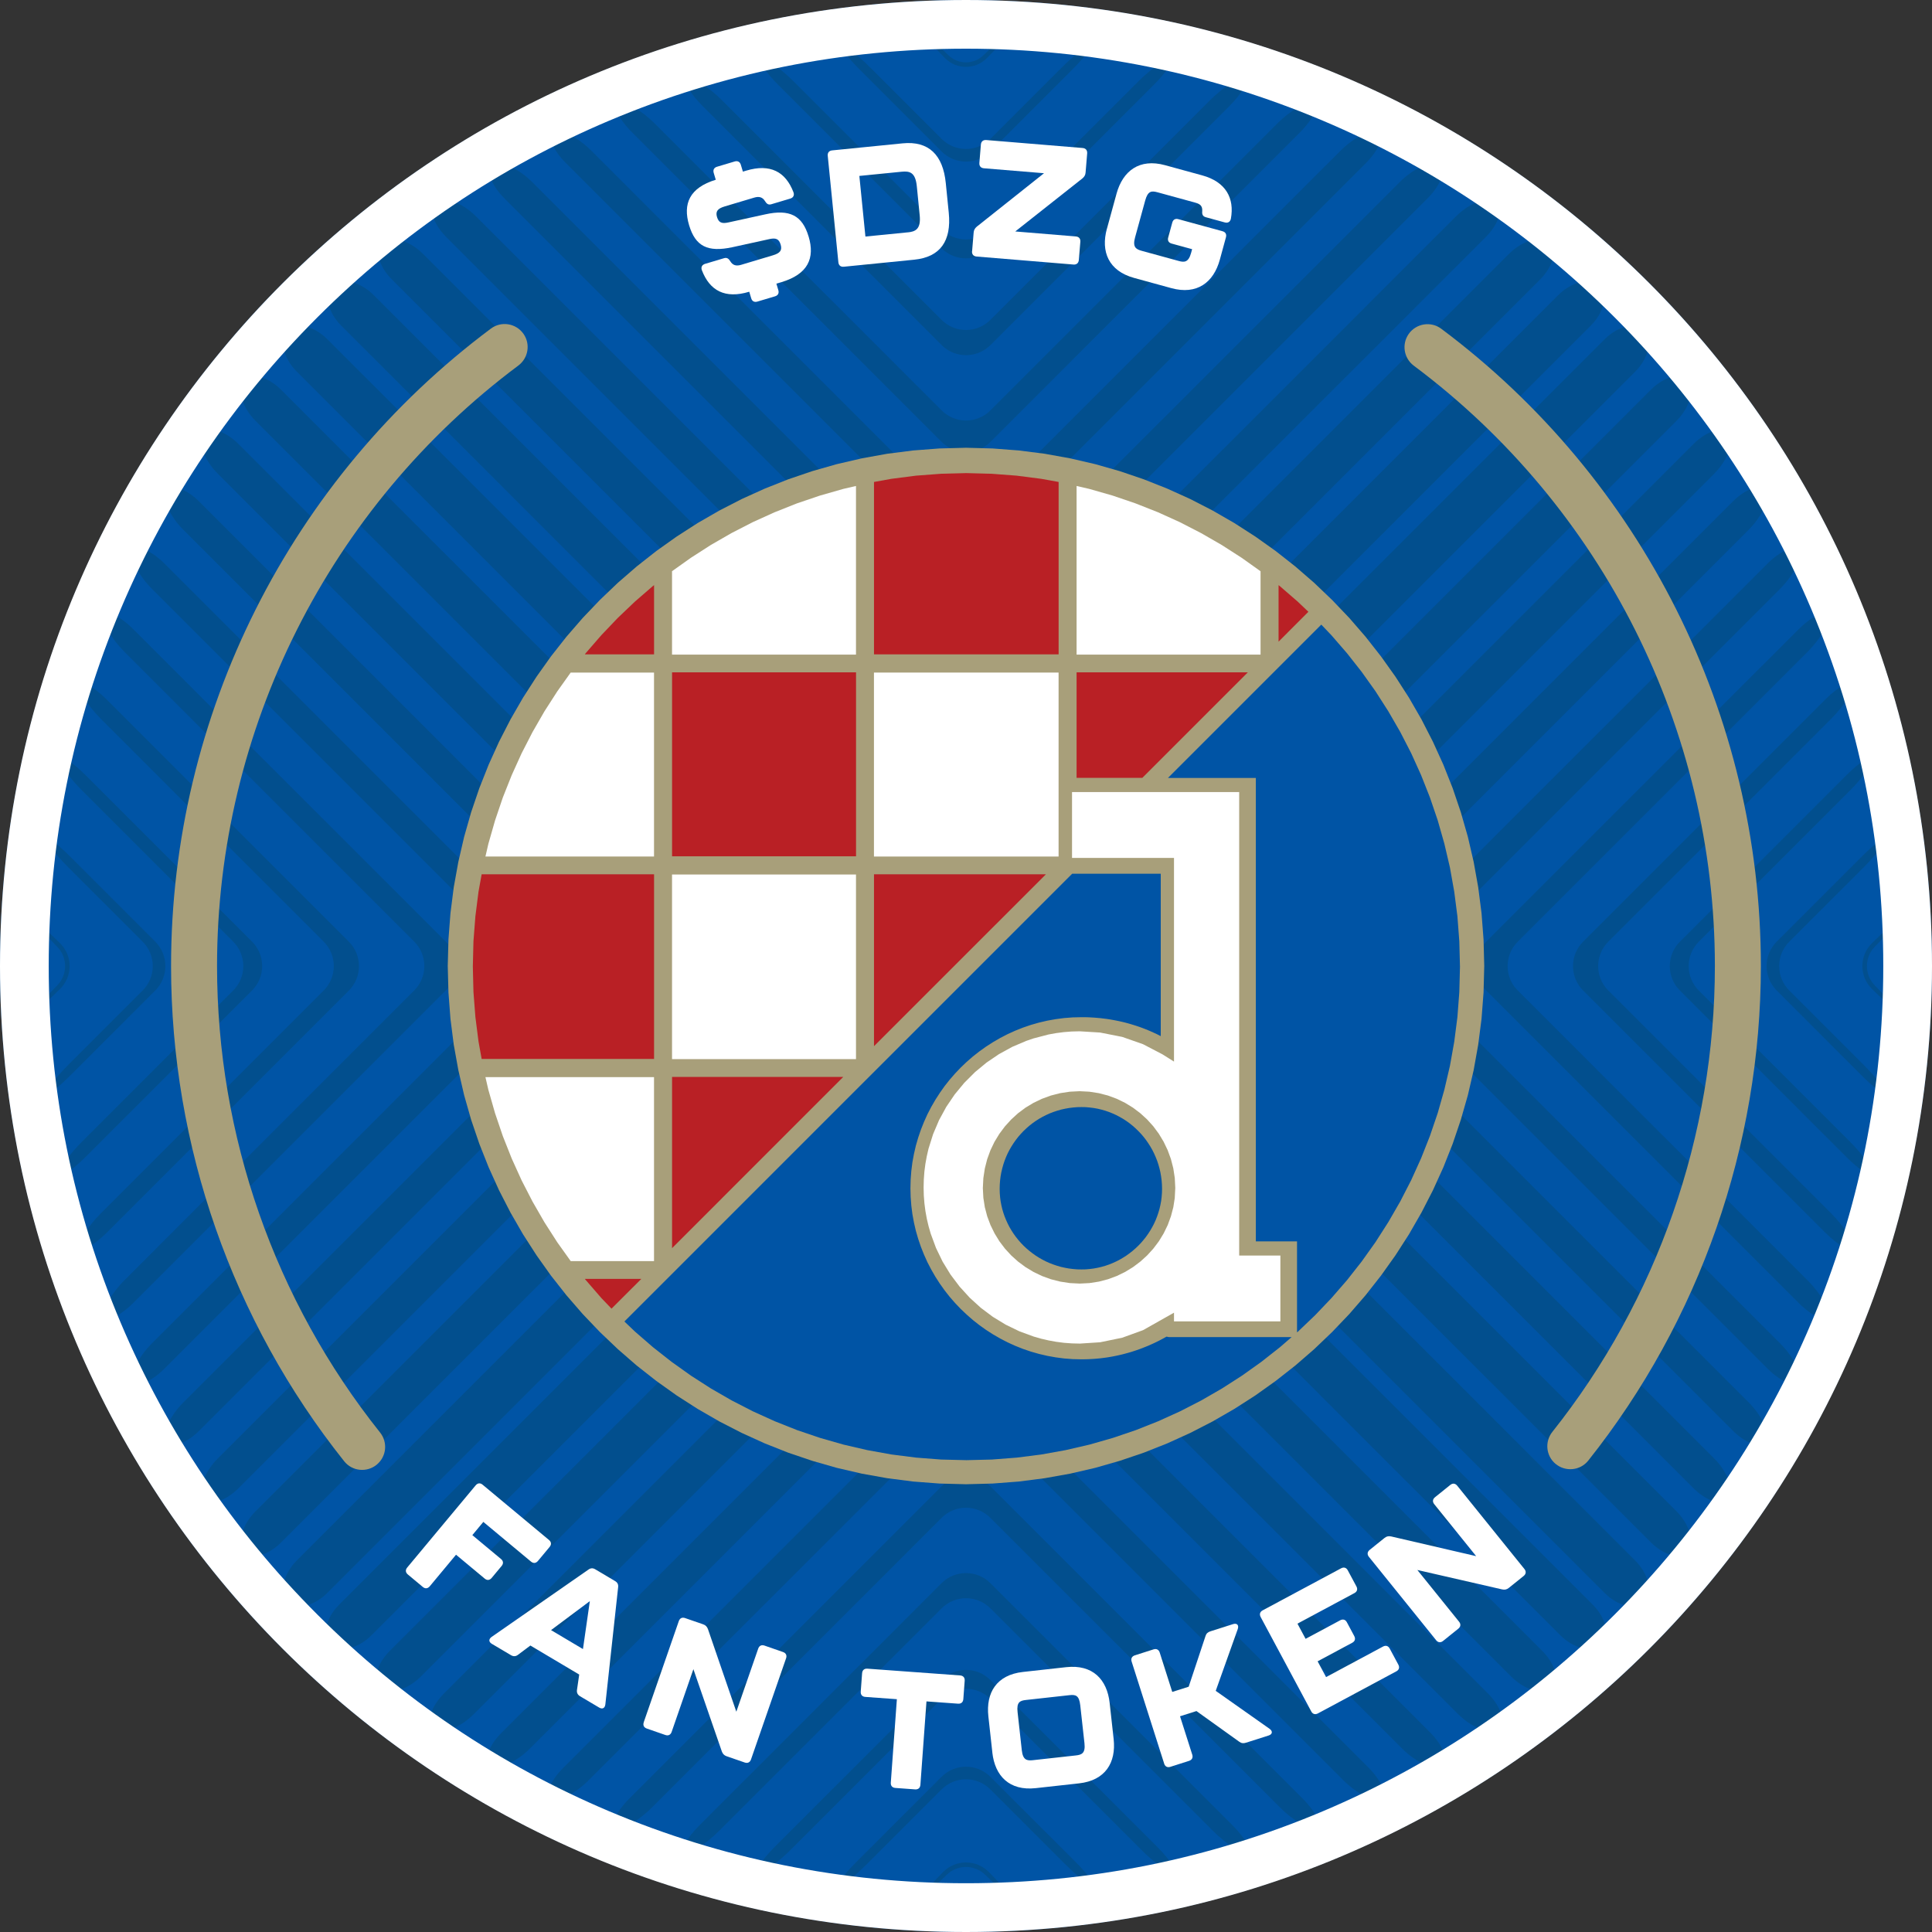 <svg xmlns="http://www.w3.org/2000/svg" id="Layer_2" data-name="Layer 2" viewBox="0 0 500 500"><rect x="0" y="0" width="500" height="500" fill="#333333" stroke="none"/><defs><style> .cls-1, .cls-2 { fill: #a89f7a; } .cls-3 { fill: #b92025; } .cls-4 { fill: #fff; } .cls-2 { fill-rule: evenodd; } .cls-5 { fill: #024f8e; } .cls-6 { fill: #0054a5; } </style></defs><g id="Layer_1-2" data-name="Layer 1"><g><circle class="cls-6" cx="250" cy="250" r="250"></circle><g><path class="cls-5" d="M413.87,73.93c-2.33-2.17-7.1-1.05-10.59,2.43l-146.97,146.97c-3.48,3.49-9.15,3.49-12.63,0L96.71,76.36c-3.49-3.48-8.26-4.61-10.59-2.43-2.34,2.17-1.34,6.8,2.14,10.3l155.42,155.41c3.48,3.49,9.15,3.49,12.63,0l155.42-155.41c3.48-3.49,4.48-8.13,2.14-10.3h0Z"></path><path class="cls-5" d="M400.88,62.67c-2.25-1.81-6.92-.41-10.42,3.09l-134.15,134.15c-3.48,3.49-9.15,3.49-12.63,0L109.53,65.76c-3.49-3.49-8.17-4.9-10.42-3.09-2.24,1.8-1.19,6.14,2.3,9.64l142.27,142.27c3.48,3.49,9.15,3.49,12.63,0l142.28-142.27c3.48-3.49,4.54-7.83,2.29-9.64h0Z"></path><path class="cls-5" d="M387.02,52.29c-2.13-1.47-6.7.2-10.19,3.69l-120.52,120.51c-3.48,3.49-9.15,3.49-12.63,0L123.16,55.97c-3.49-3.49-8.07-5.16-10.19-3.69-2.13,1.48-.99,5.54,2.49,9.03l128.21,128.21c3.48,3.49,9.15,3.49,12.63,0L384.53,61.32c3.49-3.49,4.62-7.56,2.49-9.03h0Z"></path><path class="cls-5" d="M372.25,42.81c-1.98-1.17-6.43.74-9.92,4.24l-106.02,106.01c-3.48,3.49-9.15,3.49-12.63,0l-106.02-106.01c-3.49-3.49-7.94-5.41-9.92-4.24-1.98,1.17-.74,4.99,2.75,8.47l113.19,113.19c3.48,3.48,9.15,3.48,12.63,0l113.19-113.19c3.49-3.48,4.73-7.3,2.75-8.47h0Z"></path><path class="cls-5" d="M356.54,34.28c-1.81-.89-6.12,1.24-9.61,4.73l-90.63,90.62c-3.48,3.49-9.15,3.49-12.63,0l-90.63-90.62c-3.48-3.49-7.8-5.62-9.61-4.73-1.81.89-.43,4.48,3.06,7.96l97.17,97.17c3.48,3.48,9.15,3.48,12.63,0l97.17-97.17c3.48-3.48,4.87-7.07,3.06-7.96h0Z"></path><path class="cls-5" d="M339.8,26.79c-1.6-.65-5.74,1.68-9.23,5.17l-74.25,74.25c-3.48,3.49-9.15,3.49-12.63,0L169.43,31.96c-3.48-3.49-7.62-5.82-9.23-5.17-1.61.65-.08,4.02,3.42,7.51l80.07,80.06c3.48,3.49,9.15,3.49,12.63,0l80.07-80.06c3.49-3.49,5.02-6.86,3.42-7.51h0Z"></path><path class="cls-5" d="M321.94,20.41c-1.37-.43-5.32,2.07-8.81,5.56l-56.81,56.81c-3.49,3.49-9.16,3.49-12.64,0l-56.81-56.81c-3.49-3.49-7.44-5.99-8.81-5.56-1.37.44.35,3.63,3.85,7.11l61.78,61.78c3.48,3.49,9.15,3.49,12.64,0l61.77-61.78c3.49-3.48,5.21-6.68,3.85-7.11h0Z"></path><path class="cls-5" d="M302.82,15.29c-1.1-.25-4.83,2.4-8.32,5.88l-38.18,38.19c-3.49,3.48-9.16,3.48-12.64,0l-38.19-38.19c-3.48-3.48-7.22-6.13-8.32-5.88-1.1.24.83,3.27,4.32,6.77l42.19,42.19c3.48,3.49,9.15,3.49,12.64,0l42.18-42.19c3.49-3.49,5.43-6.53,4.32-6.77h0Z"></path><path class="cls-5" d="M282.26,11.61c-.79-.11-4.26,2.64-7.74,6.13l-18.2,18.2c-3.49,3.48-9.16,3.48-12.64,0l-18.2-18.2c-3.49-3.49-6.96-6.24-7.75-6.13-.79.11,1.4,3.03,4.89,6.53l21.06,21.06c3.48,3.49,9.15,3.49,12.64,0l21.05-21.06c3.49-3.49,5.69-6.41,4.89-6.53h0Z"></path><path class="cls-5" d="M259.96,9.67c-.44-.01-2.84,2.03-5.38,4.57-2.53,2.53-6.64,2.53-9.18,0-2.54-2.54-4.94-4.58-5.38-4.57-.44.02,1.62,2.44,4.59,5.41,2.97,2.97,7.79,2.97,10.75,0,2.97-2.97,5.02-5.38,4.59-5.41h0Z"></path><path class="cls-5" d="M414.39,425.63c2.33-2.18,1.34-6.82-2.16-10.31l-155.92-155.93c-3.49-3.48-9.16-3.48-12.64,0l-155.93,155.93c-3.49,3.49-4.48,8.13-2.16,10.31,2.33,2.18,7.08,1.07,10.57-2.43l147.51-147.51c3.48-3.48,9.15-3.48,12.64,0l147.5,147.51c3.49,3.49,8.25,4.6,10.57,2.43h0Z"></path><path class="cls-5" d="M401.45,436.92c2.24-1.82,1.19-6.16-2.31-9.65l-142.82-142.82c-3.49-3.49-9.16-3.49-12.64,0l-142.83,142.82c-3.48,3.49-4.54,7.83-2.31,9.65,2.24,1.82,6.92.41,10.41-3.07l134.73-134.73c3.48-3.48,9.15-3.48,12.64,0l134.73,134.73c3.48,3.49,8.16,4.9,10.4,3.08h0Z"></path><path class="cls-5" d="M387.62,447.34c2.12-1.48.98-5.55-2.51-9.04l-128.79-128.79c-3.49-3.49-9.16-3.49-12.64,0l-128.8,128.79c-3.49,3.49-4.63,7.56-2.51,9.04,2.12,1.49,6.69-.18,10.18-3.66l121.12-121.12c3.48-3.49,9.15-3.49,12.64,0l121.12,121.12c3.49,3.48,8.07,5.15,10.18,3.66h0Z"></path><path class="cls-5" d="M372.89,456.85c1.98-1.18.73-4.99-2.76-8.48l-113.81-113.82c-3.49-3.49-9.16-3.49-12.64,0l-113.82,113.82c-3.49,3.48-4.74,7.3-2.76,8.48,1.97,1.18,6.42-.72,9.91-4.21l106.67-106.67c3.48-3.49,9.15-3.49,12.64,0l106.67,106.67c3.48,3.49,7.94,5.39,9.91,4.21h0Z"></path><path class="cls-5" d="M357.22,465.42c1.8-.9.42-4.48-3.07-7.98l-97.83-97.84c-3.49-3.49-9.16-3.49-12.64,0l-97.84,97.84c-3.49,3.49-4.87,7.07-3.07,7.98,1.8.9,6.11-1.22,9.59-4.72l91.32-91.31c3.48-3.49,9.15-3.49,12.64,0l91.31,91.31c3.49,3.49,7.79,5.62,9.59,4.72h0Z"></path><path class="cls-5" d="M340.52,472.96c1.61-.65.07-4.02-3.42-7.51l-80.79-80.79c-3.48-3.48-9.15-3.48-12.63,0l-80.79,80.79c-3.49,3.49-5.03,6.86-3.42,7.51,1.6.65,5.74-1.67,9.22-5.16l74.99-74.98c3.48-3.49,9.15-3.49,12.63,0l74.99,74.98c3.49,3.49,7.62,5.81,9.22,5.16h0Z"></path><path class="cls-5" d="M322.71,479.38c1.37-.43-.36-3.63-3.85-7.11l-62.55-62.55c-3.48-3.48-9.15-3.48-12.63,0l-62.54,62.55c-3.49,3.48-5.22,6.68-3.85,7.11,1.37.44,5.31-2.05,8.8-5.54l57.6-57.6c3.48-3.49,9.15-3.49,12.63,0l57.6,57.6c3.49,3.48,7.44,5.98,8.8,5.54h0Z"></path><path class="cls-5" d="M303.65,484.57c1.1-.25-.83-3.29-4.33-6.78l-43.01-43c-3.48-3.49-9.15-3.49-12.63,0l-43.01,43c-3.49,3.49-5.43,6.53-4.33,6.78,1.1.25,4.82-2.39,8.31-5.88l39.02-39.02c3.48-3.49,9.15-3.49,12.63,0l39.02,39.02c3.49,3.49,7.22,6.13,8.31,5.88h0Z"></path><path class="cls-5" d="M283.15,488.31c.79-.11-1.4-3.03-4.89-6.53l-21.95-21.94c-3.48-3.49-9.15-3.49-12.63,0l-21.95,21.94c-3.49,3.49-5.68,6.41-4.89,6.53.79.11,4.26-2.64,7.75-6.12l19.09-19.09c3.48-3.49,9.15-3.49,12.63,0l19.09,19.09c3.49,3.48,6.96,6.23,7.75,6.12h0Z"></path><path class="cls-5" d="M260.94,490.33c.44-.01-1.84-2.65-5.08-5.9-3.24-3.24-8.49-3.24-11.73,0-3.24,3.24-5.51,5.88-5.08,5.9.44.02,3.06-2.25,5.87-5.05,2.8-2.81,7.35-2.81,10.15,0,2.81,2.8,5.43,5.06,5.87,5.05h0Z"></path><path class="cls-5" d="M425.6,414.42c2.18-2.33,1.07-7.08-2.43-10.57l-147.5-147.51c-3.49-3.48-3.49-9.15,0-12.64l147.5-147.5c3.49-3.49,4.6-8.25,2.43-10.57-2.18-2.33-6.82-1.34-10.31,2.16l-155.92,155.92c-3.49,3.49-3.49,9.15,0,12.64l155.92,155.93c3.49,3.49,8.13,4.48,10.31,2.16h0Z"></path><path class="cls-5" d="M436.89,401.47c1.82-2.24.41-6.92-3.07-10.41l-134.73-134.73c-3.49-3.48-3.49-9.15,0-12.64l134.73-134.72c3.48-3.49,4.89-8.17,3.07-10.41-1.82-2.24-6.16-1.19-9.65,2.31l-142.82,142.82c-3.49,3.49-3.49,9.15,0,12.64l142.82,142.83c3.49,3.48,7.83,4.54,9.65,2.31h0Z"></path><path class="cls-5" d="M447.31,387.65c1.49-2.12-.18-6.69-3.67-10.18l-121.12-121.12c-3.49-3.48-3.49-9.15,0-12.64l121.12-121.12c3.48-3.49,5.15-8.07,3.67-10.18-1.48-2.12-5.55-.98-9.04,2.51l-128.79,128.79c-3.49,3.49-3.49,9.15,0,12.64l128.79,128.8c3.49,3.49,7.56,4.63,9.04,2.51h0Z"></path><path class="cls-5" d="M456.83,372.92c1.18-1.97-.72-6.42-4.21-9.91l-106.67-106.67c-3.49-3.48-3.49-9.15,0-12.64l106.67-106.67c3.49-3.48,5.39-7.94,4.21-9.91-1.18-1.98-4.99-.73-8.48,2.76l-113.82,113.81c-3.49,3.49-3.49,9.15,0,12.64l113.82,113.82c3.48,3.49,7.3,4.74,8.48,2.76h0Z"></path><path class="cls-5" d="M465.4,357.25c.9-1.8-1.22-6.11-4.72-9.59l-91.31-91.32c-3.49-3.48-3.49-9.15,0-12.64l91.31-91.31c3.49-3.49,5.62-7.79,4.72-9.59-.9-1.8-4.48-.42-7.98,3.07l-97.84,97.83c-3.48,3.49-3.48,9.15,0,12.64l97.84,97.84c3.49,3.49,7.07,4.87,7.98,3.07h0Z"></path><path class="cls-5" d="M472.94,340.55c.65-1.6-1.67-5.74-5.17-9.22l-74.98-74.99c-3.49-3.48-3.49-9.15,0-12.64l74.98-74.98c3.49-3.49,5.81-7.62,5.17-9.22-.65-1.61-4.03-.07-7.52,3.42l-80.79,80.78c-3.48,3.49-3.48,9.15,0,12.64l80.79,80.79c3.49,3.49,6.86,5.02,7.52,3.42h0Z"></path><path class="cls-5" d="M479.37,322.74c.43-1.37-2.06-5.31-5.55-8.8l-57.6-57.6c-3.49-3.48-3.49-9.15,0-12.64l57.6-57.59c3.49-3.49,5.98-7.44,5.55-8.8-.44-1.37-3.64.36-7.12,3.85l-62.54,62.54c-3.49,3.49-3.49,9.15,0,12.64l62.54,62.54c3.48,3.49,6.68,5.22,7.12,3.85h0Z"></path><path class="cls-5" d="M484.54,303.68c.25-1.1-2.39-4.82-5.87-8.31l-39.02-39.02c-3.49-3.48-3.49-9.15,0-12.64l39.02-39.02c3.48-3.49,6.12-7.22,5.87-8.31-.25-1.1-3.29.83-6.78,4.33l-43,43c-3.49,3.49-3.49,9.15,0,12.64l43,43.01c3.49,3.49,6.53,5.43,6.78,4.33h0Z"></path><path class="cls-5" d="M488.28,283.18c.11-.79-2.64-4.26-6.12-7.75l-19.09-19.09c-3.49-3.48-3.49-9.15,0-12.64l19.09-19.08c3.48-3.49,6.23-6.96,6.12-7.75-.11-.79-3.03,1.4-6.53,4.89l-21.94,21.94c-3.49,3.49-3.49,9.15,0,12.64l21.94,21.95c3.49,3.49,6.41,5.68,6.53,4.89h0Z"></path><path class="cls-5" d="M490.31,260.96c.02-.44-2.25-3.06-5.05-5.87-2.8-2.8-2.8-7.35,0-10.15,2.81-2.81,5.07-5.43,5.05-5.87-.02-.44-2.66,1.84-5.9,5.08-3.24,3.24-3.24,8.49,0,11.73,3.24,3.24,5.88,5.51,5.9,5.08h0Z"></path><path class="cls-5" d="M74.39,85.62c-2.18,2.32-1.07,7.08,2.43,10.57l147.51,147.5c3.49,3.49,3.49,9.15,0,12.64l-147.51,147.51c-3.49,3.49-4.6,8.25-2.43,10.57,2.18,2.33,6.82,1.34,10.31-2.16l155.93-155.93c3.48-3.48,3.48-9.15,0-12.64L84.7,87.78c-3.49-3.49-8.13-4.48-10.31-2.16h0Z"></path><path class="cls-5" d="M63.1,98.57c-1.82,2.24-.41,6.92,3.08,10.4l134.73,134.73c3.48,3.49,3.48,9.15,0,12.64l-134.73,134.73c-3.48,3.49-4.89,8.17-3.07,10.41,1.82,2.23,6.16,1.18,9.65-2.31l142.82-142.83c3.49-3.48,3.49-9.15,0-12.64L72.75,100.88c-3.49-3.49-7.83-4.54-9.65-2.31h0Z"></path><path class="cls-5" d="M52.68,112.4c-1.49,2.12.18,6.69,3.67,10.18l121.13,121.12c3.49,3.48,3.49,9.15,0,12.64l-121.12,121.12c-3.48,3.49-5.15,8.07-3.66,10.18,1.48,2.12,5.55.98,9.04-2.51l128.79-128.79c3.49-3.49,3.49-9.15,0-12.64L61.72,114.91c-3.49-3.49-7.56-4.63-9.04-2.51h0Z"></path><path class="cls-5" d="M43.17,127.13c-1.18,1.97.72,6.42,4.21,9.91l106.67,106.67c3.49,3.49,3.49,9.15,0,12.64l-106.67,106.67c-3.49,3.48-5.39,7.94-4.21,9.91,1.18,1.98,4.99.73,8.48-2.76l113.82-113.82c3.49-3.48,3.49-9.15,0-12.64l-113.82-113.81c-3.48-3.49-7.3-4.74-8.48-2.76h0Z"></path><path class="cls-5" d="M34.6,142.8c-.9,1.8,1.22,6.1,4.72,9.59l91.31,91.31c3.49,3.49,3.49,9.15,0,12.64l-91.31,91.32c-3.49,3.48-5.62,7.79-4.72,9.59.9,1.8,4.48.42,7.98-3.07l97.84-97.84c3.49-3.48,3.49-9.15,0-12.64l-97.84-97.83c-3.49-3.49-7.07-4.87-7.98-3.07h0Z"></path><path class="cls-5" d="M27.06,159.49c-.65,1.6,1.67,5.73,5.16,9.22l74.98,74.98c3.49,3.49,3.49,9.15,0,12.64l-74.98,74.99c-3.49,3.48-5.81,7.62-5.16,9.22.65,1.61,4.02.07,7.51-3.42l80.79-80.79c3.48-3.48,3.48-9.15,0-12.64l-80.79-80.78c-3.49-3.49-6.86-5.03-7.51-3.42h0Z"></path><path class="cls-5" d="M20.63,177.31c-.44,1.37,2.05,5.31,5.54,8.8l57.6,57.59c3.49,3.49,3.49,9.15,0,12.64l-57.6,57.6c-3.49,3.49-5.98,7.44-5.54,8.8.43,1.37,3.63-.36,7.12-3.85l62.54-62.54c3.48-3.48,3.48-9.15,0-12.64l-62.54-62.54c-3.49-3.48-6.69-5.21-7.12-3.85h0Z"></path><path class="cls-5" d="M15.45,196.37c-.25,1.1,2.39,4.82,5.88,8.31l39.02,39.02c3.49,3.49,3.49,9.15,0,12.64l-39.02,39.02c-3.49,3.49-6.13,7.21-5.88,8.31.25,1.1,3.29-.83,6.78-4.33l43-43.01c3.49-3.48,3.49-9.15,0-12.64l-43-43c-3.49-3.49-6.53-5.43-6.78-4.33h0Z"></path><path class="cls-5" d="M11.71,216.87c-.11.79,2.64,4.26,6.12,7.75l19.09,19.08c3.49,3.49,3.49,9.15,0,12.64l-19.09,19.09c-3.48,3.49-6.23,6.96-6.12,7.75.11.79,3.03-1.4,6.53-4.89l21.94-21.95c3.49-3.48,3.49-9.15,0-12.64l-21.94-21.94c-3.49-3.49-6.41-5.68-6.53-4.89h0Z"></path><path class="cls-5" d="M9.69,239.08c-.01.43,2.25,3.06,5.05,5.87,2.81,2.8,2.81,7.35,0,10.15-2.8,2.81-5.06,5.43-5.05,5.87.02.44,2.65-1.84,5.9-5.08,3.24-3.24,3.24-8.49,0-11.73-3.24-3.24-5.88-5.51-5.9-5.08h0Z"></path></g><g><g><path class="cls-4" d="M105.38,405.68l17.72-21.27c.52-.62,1.19-.69,1.81-.16l17.16,14.29c.63.52.69,1.19.17,1.81l-3.02,3.62c-.52.62-1.19.69-1.81.16l-12.32-10.26-2.85,3.42,7.41,6.17c.63.52.69,1.19.17,1.81l-2.58,3.1c-.52.62-1.19.69-1.81.16l-7.41-6.17-6.8,8.17c-.52.62-1.19.69-1.81.16l-3.85-3.21c-.63-.52-.69-1.19-.17-1.81Z"></path><path class="cls-4" d="M149.32,437.36l.58-3.99-12.64-7.51-3.23,2.42c-.55.42-1.17.45-1.79.08l-4.94-2.93c-.85-.5-.87-1.21-.08-1.79l25.05-17.42c.61-.44,1.17-.45,1.79-.08l5.12,3.04c.63.37.88.87.79,1.61l-3.31,30.33c-.13.97-.77,1.29-1.61.79l-4.94-2.93c-.63-.37-.89-.93-.79-1.61ZM150.87,426.77l1.78-12.4-10.04,7.5,8.25,4.9Z"></path><path class="cls-4" d="M166.6,445.71l9.07-26.16c.27-.77.87-1.06,1.64-.79l4.66,1.61c.65.22,1.01.62,1.25,1.25l7.34,21.37,5.66-16.32c.27-.77.87-1.06,1.64-.79l4.78,1.66c.77.27,1.06.87.79,1.64l-9.07,26.16c-.27.77-.87,1.06-1.64.79l-4.66-1.61c-.65-.22-1.01-.62-1.25-1.25l-7.36-21.29-5.63,16.24c-.27.77-.87,1.06-1.64.79l-4.78-1.66c-.77-.27-1.06-.87-.79-1.63Z"></path><path class="cls-4" d="M230.54,461.33l1.57-21.58-8.16-.59c-.81-.06-1.25-.56-1.19-1.38l.35-4.74c.06-.81.56-1.25,1.38-1.19l23.98,1.75c.81.06,1.25.56,1.19,1.38l-.35,4.74c-.06.81-.56,1.25-1.38,1.19l-8.16-.59-1.57,21.58c-.06.81-.56,1.25-1.38,1.19l-5.09-.37c-.81-.06-1.25-.56-1.19-1.38Z"></path><path class="cls-4" d="M256.82,453.54l-1.03-9.33c-.68-6.13,2.13-10.76,8.95-11.51l11.2-1.24c6.82-.75,10.57,3.15,11.24,9.28l1.03,9.33c.67,6.09-2.14,10.71-8.95,11.46l-11.21,1.24c-6.82.75-10.57-3.15-11.24-9.24ZM278.46,454.3c1.49-.16,2.48-.57,2.2-3.13l-1.09-9.84c-.29-2.6-1.21-2.8-2.83-2.62l-11.2,1.24c-1.62.18-2.48.57-2.19,3.17l1.09,9.84c.28,2.55,1.34,2.74,2.83,2.58l11.21-1.24Z"></path><path class="cls-4" d="M301.28,456.4l-8.41-26.38c-.25-.78.06-1.37.83-1.62l4.82-1.54c.78-.25,1.37.06,1.62.84l3.24,10.17,4.25-1.35,4.36-13.13c.2-.65.62-1.01,1.28-1.21l5.84-1.86c1.02-.33,1.57.26,1.22,1.28l-5.7,15.99,13.93,9.82c.87.62.77,1.42-.25,1.74l-5.84,1.86c-.65.21-1.21.16-1.75-.25l-11.08-7.94-4.25,1.35,3.16,9.92c.25.78-.06,1.37-.83,1.62l-4.82,1.54c-.78.25-1.37-.06-1.62-.83Z"></path><path class="cls-4" d="M339.34,442.89l-13.08-24.4c-.38-.72-.19-1.36.53-1.74l20.28-10.87c.72-.38,1.36-.19,1.74.53l2.23,4.15c.38.72.19,1.36-.53,1.74l-14.73,7.9,2.11,3.93,8.95-4.8c.72-.38,1.36-.19,1.74.53l1.9,3.55c.38.72.19,1.36-.53,1.74l-8.95,4.8,2.19,4.08,14.73-7.9c.72-.38,1.36-.19,1.74.53l2.23,4.15c.38.72.19,1.36-.53,1.74l-20.28,10.88c-.72.38-1.36.19-1.74-.53Z"></path><path class="cls-4" d="M371.66,424.47l-17.38-21.55c-.51-.63-.44-1.3.19-1.81l3.84-3.09c.53-.43,1.06-.53,1.72-.39l22,5.1-10.84-13.44c-.51-.63-.44-1.3.19-1.81l3.94-3.17c.63-.51,1.3-.44,1.81.19l17.38,21.55c.51.63.44,1.3-.19,1.81l-3.84,3.09c-.53.43-1.06.53-1.72.39l-21.95-5.03,10.79,13.38c.51.63.44,1.29-.19,1.81l-3.94,3.17c-.63.51-1.3.44-1.81-.19Z"></path></g><g><path class="cls-4" d="M209.27,61.21c1.67,5.58-.13,9.75-7.07,11.82l-1.27.38.5,1.68c.23.78-.08,1.37-.86,1.6l-4.56,1.36c-.78.23-1.37-.08-1.6-.86l-.5-1.68h-.04c-6.2,1.87-10.19-.25-12.23-5.59-.29-.81.07-1.41.85-1.64l4.89-1.46c.74-.22,1.19.09,1.63.81.62,1.02,1.51,1.29,2.78.91l8.25-2.47c1.81-.54,2.44-1.27,2-2.75-.45-1.52-1.26-1.82-2.98-1.43l-9.49,2.08c-6.43,1.39-9.59-.22-11.23-5.68-1.66-5.54.1-9.69,6.9-11.77l-.53-1.77c-.23-.78.08-1.37.86-1.6l4.56-1.36c.78-.23,1.37.08,1.6.86l.53,1.77.86-.26c6.2-1.86,10.19.26,12.23,5.6.29.81-.07,1.41-.85,1.64l-4.89,1.46c-.74.22-1.19-.09-1.63-.81-.62-1.02-1.51-1.29-2.78-.91l-7.64,2.28c-1.81.54-2.44,1.27-2,2.75.44,1.48,1.25,1.77,2.97,1.39l9.49-2.08c6.38-1.42,9.62.3,11.24,5.72Z"></path><path class="cls-4" d="M216.97,67.88l-2.75-27.55c-.08-.81.34-1.33,1.15-1.41l18.21-1.82c6.78-.68,10.47,3,11.19,10.3l.77,7.68c.72,7.25-2.17,11.46-8.95,12.13l-18.21,1.82c-.81.08-1.33-.34-1.41-1.15ZM234.93,60.14c1.92-.19,3.45-.78,3.09-4.4l-.75-7.55c-.36-3.62-1.86-3.95-3.91-3.75l-10.96,1.09,1.57,15.69,10.96-1.09Z"></path><path class="cls-4" d="M251.58,65.01l.4-4.83c.05-.64.31-1.09.81-1.52l17.4-13.83-15.55-1.28c-.81-.07-1.24-.58-1.18-1.39l.39-4.74c.07-.81.58-1.24,1.39-1.18l24.94,2.06c.81.07,1.24.58,1.18,1.39l-.41,4.95c-.05.64-.3,1.09-.81,1.52l-17.39,13.74,15.67,1.29c.81.07,1.24.58,1.17,1.39l-.39,4.7c-.07.81-.58,1.24-1.39,1.18l-25.07-2.07c-.81-.07-1.24-.58-1.18-1.39Z"></path><path class="cls-4" d="M286.47,59.2l2.48-9.05c1.63-5.95,5.95-9.21,12.56-7.4l9.63,2.64c6.12,1.68,8.38,5.9,7.41,11.23-.19.84-.81,1.16-1.59.94l-4.88-1.34c-.79-.21-1.04-.73-.94-1.59.08-1.44-.64-1.87-1.93-2.22l-9.63-2.64c-1.57-.43-2.52-.38-3.21,2.14l-2.62,9.55c-.68,2.48.23,3.04,1.68,3.44l9.63,2.64c1.45.4,2.52.38,3.2-2.1l.26-.95-5.29-1.45c-.79-.21-1.12-.79-.9-1.58l1.05-3.84c.21-.79.79-1.12,1.58-.9l11.41,3.12c.79.21,1.12.79.9,1.58l-1.58,5.79c-1.62,5.91-5.93,9.17-12.55,7.36l-9.63-2.64c-6.61-1.81-8.67-6.82-7.05-12.73Z"></path></g></g><path class="cls-4" d="M250,12.6c32.05,0,63.14,6.28,92.4,18.65,28.27,11.96,53.66,29.08,75.46,50.88,21.81,21.81,38.92,47.2,50.88,75.46,12.38,29.26,18.65,60.35,18.65,92.4s-6.28,63.14-18.65,92.4c-11.96,28.27-29.08,53.66-50.88,75.46-21.81,21.81-47.2,38.92-75.46,50.88-29.26,12.38-60.35,18.65-92.4,18.65s-63.14-6.28-92.4-18.65c-28.27-11.96-53.66-29.08-75.46-50.88-21.81-21.81-38.92-47.2-50.88-75.46-12.38-29.26-18.65-60.35-18.65-92.4s6.28-63.14,18.65-92.4c11.96-28.27,29.08-53.66,50.88-75.46,21.81-21.81,47.2-38.92,75.46-50.88,29.26-12.38,60.35-18.65,92.4-18.65M250,0C111.93,0,0,111.93,0,250s111.93,250,250,250,250-111.93,250-250S388.07,0,250,0h0Z"></path><g><path class="cls-1" d="M97.58,378.99c-2.56,2.17-6.41,1.81-8.5-.81-28.94-36.31-44.81-81.58-44.81-128.18,0-64.98,30.84-126.19,82.79-164.97,2.68-2,6.5-1.37,8.42,1.37h0c1.85,2.64,1.25,6.27-1.33,8.2-48.93,36.54-77.98,94.2-77.98,155.4,0,43.9,14.94,86.55,42.2,120.74,2.01,2.52,1.66,6.17-.8,8.25h0Z"></path><path class="cls-1" d="M402.55,378.83h0c-2.46-2.08-2.81-5.73-.81-8.25,27.17-34.17,42.07-76.76,42.07-120.58,0-61.18-29.02-118.82-77.92-155.36-2.58-1.93-3.18-5.55-1.33-8.2h0c1.92-2.74,5.74-3.37,8.42-1.37,51.92,38.78,82.73,99.98,82.73,164.92,0,46.52-15.82,91.73-44.67,128.01-2.08,2.62-5.94,2.98-8.49.82Z"></path></g><g><polygon class="cls-2" points="383.94 243.12 383.42 236.33 382.56 229.63 381.38 223.04 379.88 216.56 378.06 210.21 375.95 203.98 373.54 197.9 370.84 191.96 367.88 186.18 364.64 180.56 361.14 175.12 357.39 169.86 353.41 164.79 349.19 159.92 344.74 155.26 340.08 150.81 335.21 146.59 330.14 142.6 324.88 138.86 319.44 135.36 313.82 132.12 308.04 129.15 302.1 126.46 296.02 124.05 289.79 121.93 283.44 120.12 276.96 118.62 270.36 117.43 263.67 116.58 256.88 116.06 250 115.88 243.12 116.06 236.33 116.58 229.63 117.43 223.04 118.62 216.56 120.12 210.21 121.93 203.98 124.05 197.9 126.46 191.96 129.15 186.18 132.12 180.56 135.36 175.12 138.86 169.86 142.6 164.79 146.59 159.92 150.81 155.26 155.26 150.81 159.92 146.59 164.79 142.6 169.86 138.86 175.12 135.36 180.56 132.12 186.18 129.15 191.96 126.46 197.9 124.05 203.98 121.93 210.21 120.12 216.56 118.62 223.04 117.43 229.63 116.58 236.33 116.06 243.12 115.88 250 116.06 256.87 116.58 263.67 117.43 270.36 118.62 276.96 120.12 283.44 121.93 289.79 124.05 296.02 126.46 302.1 129.15 308.04 132.12 313.82 135.36 319.44 138.86 324.88 142.6 330.14 146.59 335.21 150.81 340.08 155.26 344.74 159.92 349.18 164.79 353.41 169.86 357.39 175.12 361.14 180.56 364.63 186.18 367.87 191.96 370.84 197.9 373.54 203.98 375.95 210.21 378.06 216.56 379.88 223.04 381.38 229.63 382.56 236.33 383.42 243.12 383.94 250 384.12 256.88 383.94 263.67 383.42 270.36 382.56 276.96 381.38 283.44 379.88 289.79 378.06 296.02 375.95 302.1 373.54 308.04 370.84 313.82 367.87 319.44 364.63 324.88 361.14 330.14 357.39 335.21 353.41 340.08 349.19 344.74 344.74 349.19 340.08 353.41 335.21 357.39 330.14 361.14 324.88 364.64 319.44 367.87 313.82 370.84 308.04 373.54 302.1 375.95 296.02 378.06 289.79 379.88 283.44 381.38 276.96 382.56 270.36 383.42 263.67 383.94 256.88 384.12 250 383.94 243.12"></polygon><g><polygon class="cls-6" points="300.07 302.37 299.79 301.37 299.46 300.38 299.08 299.42 298.66 298.48 298.2 297.57 297.69 296.68 297.14 295.82 296.56 294.99 295.94 294.19 295.28 293.42 294.58 292.69 293.86 291.99 293.1 291.32 292.31 290.69 291.49 290.1 290.64 289.55 289.77 289.05 288.87 288.58 287.95 288.16 287 287.78 286.04 287.45 285.06 287.17 284.06 286.93 283.04 286.75 282.01 286.62 280.96 286.53 279.89 286.51 278.8 286.53 277.72 286.62 276.65 286.75 275.61 286.94 274.58 287.17 273.58 287.46 272.59 287.79 271.63 288.16 270.69 288.59 269.78 289.05 268.89 289.56 268.03 290.11 267.2 290.7 266.4 291.33 265.64 291.99 264.9 292.69 264.2 293.43 263.53 294.2 262.91 295 262.32 295.83 261.77 296.69 261.26 297.57 260.79 298.48 260.37 299.42 259.99 300.39 259.66 301.37 259.38 302.38 259.14 303.4 258.95 304.45 258.82 305.51 258.74 306.59 258.71 307.69 258.74 308.75 258.82 309.8 258.95 310.84 259.14 311.85 259.37 312.85 259.66 313.84 259.99 314.8 260.37 315.74 260.79 316.66 261.25 317.56 261.76 318.43 262.31 319.28 262.9 320.1 263.53 320.89 264.19 321.65 264.89 322.38 265.63 323.07 266.4 323.73 267.2 324.35 268.03 324.94 268.89 325.49 269.77 325.99 270.69 326.46 271.63 326.88 272.59 327.25 273.57 327.58 274.58 327.87 275.61 328.1 276.65 328.29 277.72 328.42 278.8 328.51 279.89 328.53 280.96 328.51 282.01 328.42 283.04 328.29 284.06 328.1 285.06 327.87 286.04 327.59 287.01 327.26 287.95 326.88 288.87 326.46 289.77 326 290.64 325.49 291.49 324.95 292.31 324.36 293.1 323.74 293.86 323.08 294.59 322.39 295.29 321.66 295.94 320.9 296.57 320.11 297.15 319.29 297.7 318.44 298.2 317.57 298.67 316.67 299.09 315.75 299.46 314.8 299.79 313.84 300.08 312.85 300.31 311.85 300.5 310.84 300.63 309.8 300.71 308.75 300.74 307.69 300.71 306.59 300.63 305.51 300.49 304.45 300.31 303.4 300.07 302.37"></polygon><polygon class="cls-6" points="377.67 243.63 377.18 237.16 376.36 230.79 375.24 224.51 373.8 218.35 372.08 212.3 370.06 206.37 367.77 200.58 365.21 194.92 362.38 189.42 359.29 184.07 355.97 178.89 352.4 173.88 348.6 169.05 344.58 164.41 341.95 161.65 334.23 169.37 326.28 177.32 302.26 201.34 325.01 201.34 325.01 321.26 335.67 321.26 335.67 344.83 335.9 344.63 340.34 340.39 344.57 335.95 348.6 331.31 352.4 326.48 355.97 321.47 359.29 316.29 362.38 310.94 365.21 305.43 367.77 299.78 370.06 293.99 372.08 288.06 373.8 282.01 375.24 275.85 376.36 269.58 377.18 263.2 377.67 256.73 377.84 250.18 377.67 243.63"></polygon><polygon class="cls-6" points="301.89 345.92 301.32 346.24 300.64 346.61 299.95 346.97 299.25 347.31 298.55 347.65 297.84 347.97 297.12 348.29 296.4 348.58 295.67 348.87 294.93 349.15 294.19 349.41 293.44 349.66 292.69 349.9 291.92 350.12 291.16 350.33 290.39 350.53 289.61 350.71 288.83 350.88 288.04 351.04 287.25 351.18 286.45 351.31 285.64 351.42 284.84 351.52 284.02 351.6 283.21 351.67 282.39 351.72 281.56 351.76 280.73 351.78 279.88 351.79 277.63 351.74 275.39 351.57 273.19 351.28 271.02 350.89 268.88 350.39 266.78 349.79 264.73 349.09 262.72 348.29 260.76 347.4 258.86 346.41 257 345.34 255.21 344.19 253.47 342.95 251.79 341.63 250.19 340.23 248.65 338.77 247.18 337.23 245.78 335.62 244.46 333.94 243.23 332.21 242.07 330.41 241 328.55 240.01 326.65 239.13 324.69 238.33 322.68 237.63 320.63 237.02 318.53 236.53 316.4 236.13 314.23 235.85 312.02 235.68 309.78 235.62 307.52 235.68 305.25 235.85 303.02 236.13 300.81 236.53 298.64 237.02 296.51 237.63 294.41 238.33 292.36 239.13 290.35 240.01 288.39 241 286.48 242.07 284.63 243.23 282.83 244.46 281.09 245.78 279.42 247.18 277.81 248.65 276.27 250.19 274.8 251.79 273.41 253.47 272.09 255.21 270.85 257 269.7 258.86 268.62 260.76 267.64 262.72 266.75 264.73 265.95 266.78 265.25 268.88 264.65 271.02 264.15 273.19 263.76 275.4 263.47 277.63 263.3 279.87 263.25 280.72 263.25 281.55 263.27 282.38 263.31 283.2 263.36 284.01 263.43 284.82 263.5 285.63 263.6 286.43 263.7 287.23 263.82 288.02 263.96 288.81 264.11 289.59 264.27 290.36 264.44 291.14 264.63 291.9 264.83 292.66 265.05 293.42 265.28 294.17 265.52 294.91 265.77 295.65 266.04 296.38 266.32 297.1 266.61 297.82 266.92 298.53 267.24 299.24 267.56 299.94 267.91 300.4 268.15 300.4 226.12 277.48 226.12 229.53 274.07 221.58 282.01 177.26 326.34 169.32 334.28 161.59 342 164.35 344.63 168.99 348.65 173.82 352.45 178.83 356.02 184.01 359.35 189.36 362.43 194.87 365.26 200.52 367.82 206.31 370.12 212.24 372.13 218.29 373.86 224.46 375.29 230.73 376.42 237.11 377.23 243.57 377.73 250.13 377.89 256.68 377.73 263.14 377.23 269.52 376.42 275.79 375.29 281.96 373.86 288.01 372.13 293.93 370.12 299.73 367.82 305.38 365.26 310.89 362.43 316.23 359.35 321.42 356.02 326.43 352.45 331.26 348.65 334.27 346.04 302.51 346.04 301.89 345.92"></polygon></g><g><polygon class="cls-3" points="335.85 155.7 331.21 151.68 330.89 151.43 330.89 166.06 338.61 158.33 335.85 155.7"></polygon><polygon class="cls-3" points="263.1 123.1 256.63 122.61 250.08 122.44 243.53 122.61 237.06 123.1 230.69 123.92 226.19 124.73 226.19 169.35 273.97 169.35 273.97 124.73 269.47 123.92 263.1 123.1"></polygon><polygon class="cls-3" points="164.31 155.7 159.86 159.94 155.63 164.38 151.6 169.02 151.35 169.35 169.27 169.35 169.27 151.43 168.95 151.68 164.31 155.7"></polygon><rect class="cls-3" x="173.93" y="174" width="47.61" height="47.61"></rect><polygon class="cls-3" points="278.62 201.31 295.63 201.31 322.94 174 278.62 174 278.62 201.31"></polygon><polygon class="cls-3" points="226.19 270.75 270.68 226.27 226.19 226.27 226.19 270.75"></polygon><polygon class="cls-3" points="123.84 230.76 123.03 237.14 122.53 243.6 122.37 250.16 122.53 256.71 123.03 263.18 123.84 269.55 124.65 274.05 169.27 274.05 169.27 226.27 124.65 226.27 123.84 230.76"></polygon><polygon class="cls-3" points="173.93 323.02 218.24 278.7 173.93 278.7 173.93 323.02"></polygon><polygon class="cls-3" points="151.61 331.29 155.63 335.93 158.26 338.68 165.98 330.97 151.35 330.97 151.61 331.29"></polygon></g><g><polygon class="cls-4" points="326.23 147.84 321.36 144.37 316.18 141.04 310.83 137.96 305.33 135.13 299.68 132.57 293.88 130.28 287.96 128.26 281.91 126.53 278.62 125.77 278.62 169.41 326.23 169.41 326.23 147.84"></polygon><polygon class="cls-4" points="126.39 282.05 128.12 288.1 130.13 294.02 132.43 299.82 134.99 305.47 137.82 310.97 140.9 316.32 144.23 321.51 147.7 326.37 169.26 326.37 169.26 278.76 125.63 278.76 126.39 282.05"></polygon><rect class="cls-4" x="173.92" y="226.32" width="47.61" height="47.78"></rect><polygon class="cls-4" points="273.96 206.03 273.96 201.37 273.96 174.06 226.18 174.06 226.18 221.67 273.96 221.67 273.96 206.03"></polygon><polygon class="cls-4" points="144.23 178.92 140.9 184.1 137.82 189.45 134.99 194.96 132.43 200.61 130.13 206.4 128.12 212.33 126.39 218.38 125.63 221.67 169.26 221.67 169.26 174.06 147.69 174.06 144.23 178.92"></polygon><polygon class="cls-4" points="212.19 128.26 206.26 130.27 200.47 132.57 194.82 135.13 189.31 137.96 183.96 141.04 178.78 144.37 173.92 147.83 173.92 169.41 221.53 169.41 221.53 125.77 218.24 126.53 212.19 128.26"></polygon><path class="cls-4" d="M320.7,324.91v-119.92h-43.26v17.04h26.39v52.71l-2.99-1.88-5.02-2.62-5.39-1.89-5.74-1.13-5.25-.32-2.08.05-2.04.16-2.01.26-1.98.36-3.86,1.01-1.87.64-3.62,1.54-3.43,1.88-3.23,2.19-3,2.48-2.75,2.75-2.48,3-2.19,3.23-1.87,3.43-1.54,3.62-1.19,3.78-.45,1.95-.36,1.98-.26,2.01-.15,2.04-.05,2.07.05,2.06.16,2.04.26,2.01.36,1.98.46,1.95.55,1.91,1.37,3.71,1.71,3.53,2.04,3.33,2.34,3.11,2.62,2.88,2.88,2.62,3.12,2.34,3.33,2.03,3.53,1.71,3.7,1.36,1.91.55,1.95.45,1.98.36,2.01.26,2.04.15,2.07.05,5.23-.34,5.73-1.18,5.4-1.96,8-4.52v2.26h27.53v-17.04h-10.66ZM304.04,309.96l-.38,2.44-.62,2.36-.83,2.27-1.05,2.16-1.24,2.04-1.43,1.9-1.6,1.76-1.76,1.6-1.9,1.43-2.04,1.25-2.16,1.05-2.27.84-2.36.62-2.44.38-2.51.13-2.57-.13-2.49-.38-2.41-.61-2.31-.84-2.19-1.05-2.06-1.24-1.93-1.43-1.78-1.6-1.62-1.76-1.44-1.9-1.25-2.04-1.06-2.16-.85-2.27-.62-2.36-.38-2.44-.13-2.51.13-2.57.38-2.49.61-2.4.84-2.31,1.05-2.19,1.26-2.07,1.44-1.93,1.62-1.78,1.77-1.62,1.93-1.44,2.07-1.25,2.19-1.05,2.3-.84,2.41-.62,2.49-.38,2.57-.13,2.51.13,2.44.38,2.36.61,2.27.84,2.16,1.05,2.04,1.25,1.91,1.44,1.76,1.61,1.6,1.77,1.43,1.93,1.24,2.06,1.05,2.19.84,2.3.62,2.41.38,2.49.13,2.57-.13,2.51Z"></path></g></g></g></g></svg>